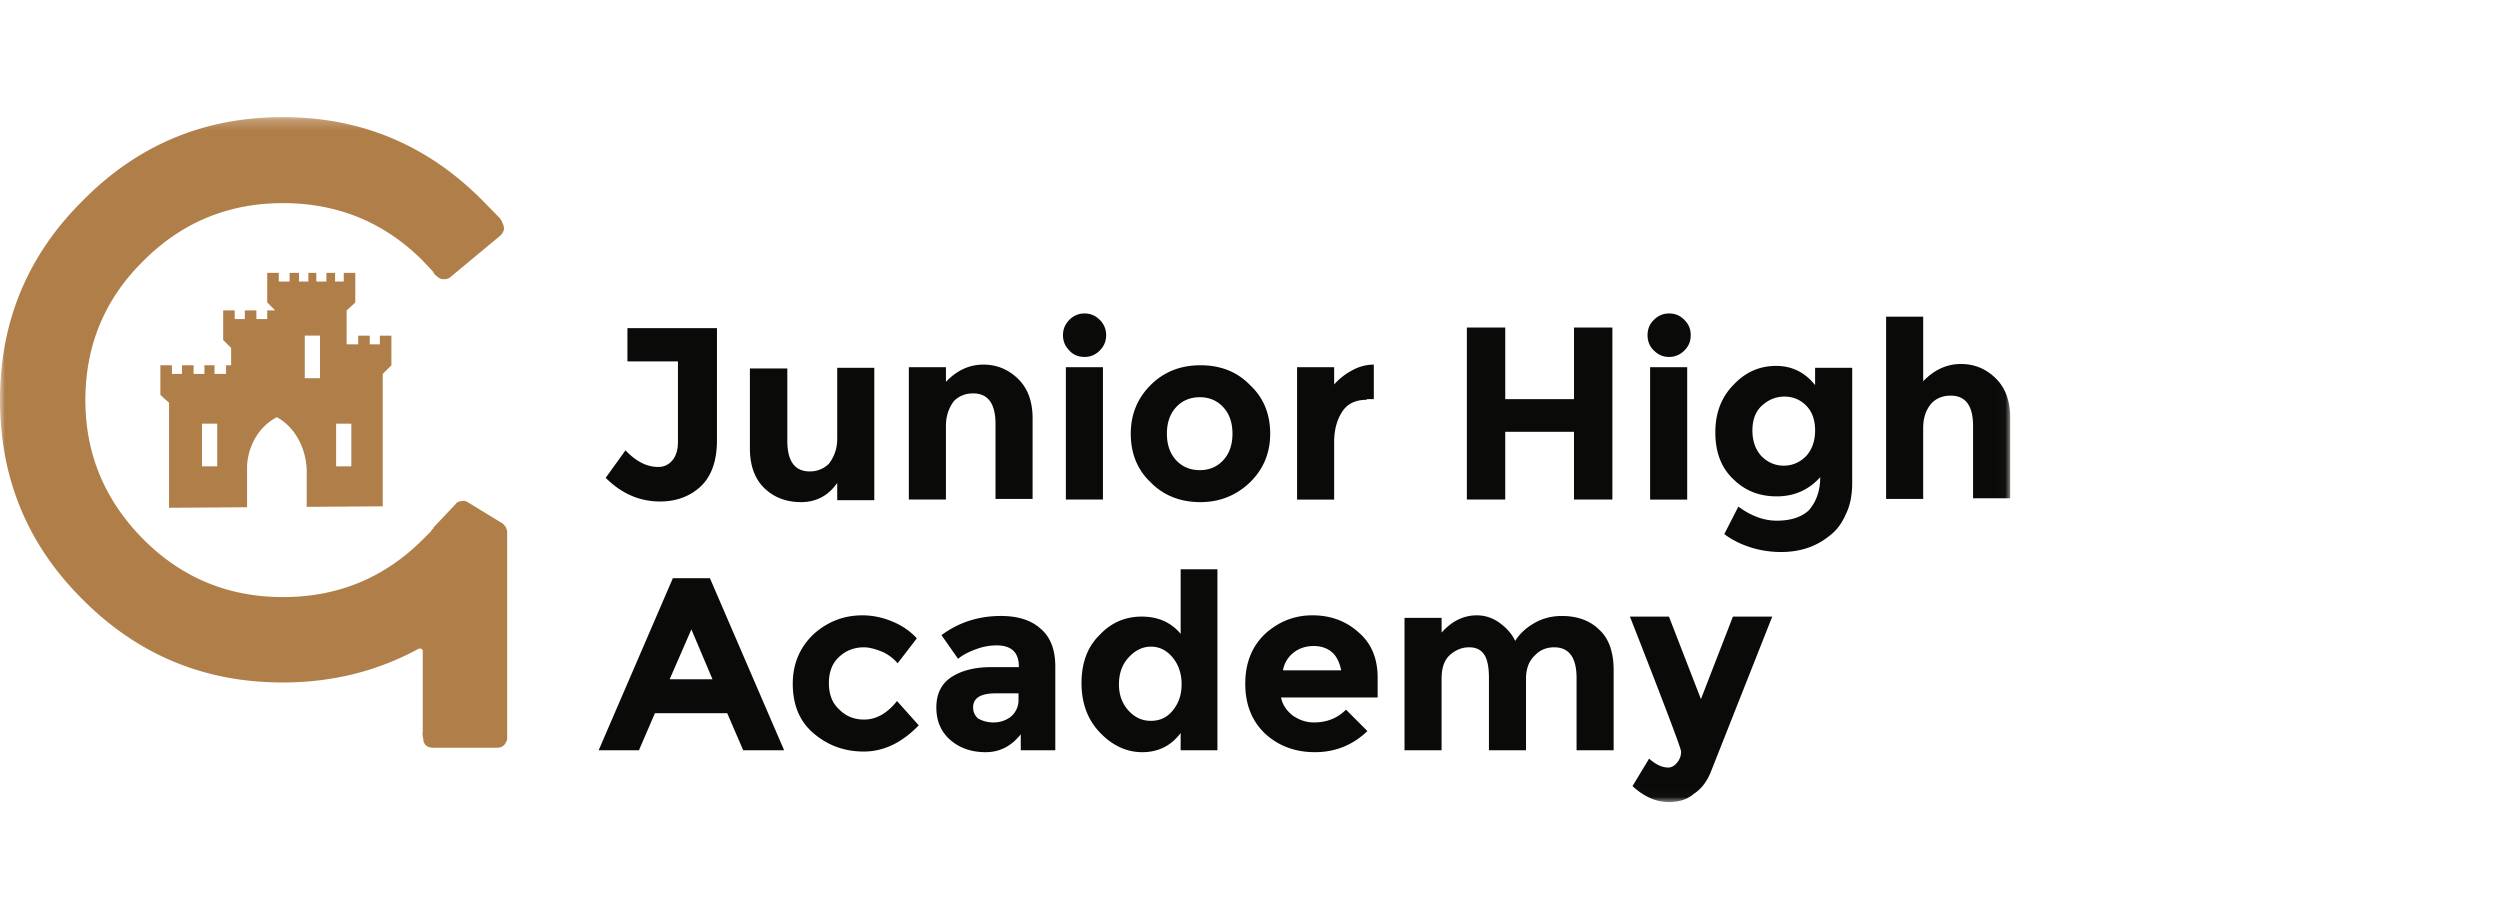 <svg xmlns="http://www.w3.org/2000/svg" xmlns:xlink="http://www.w3.org/1999/xlink" width="240" height="88" viewBox="0 0 240 88">
    <defs>
        <path id="a" d="M0 .242h192.977v65.737H0z"/>
    </defs>
    <g fill="none" fill-rule="evenodd" transform="translate(0 11)">
        <mask id="b" fill="#fff">
            <use xlink:href="#a"/>
        </mask>
        <path fill="#B07E48" d="M32.267 33.765h1.462v-4.09h-1.462v4.09zm-3.009-8.455h1.463v-4.09h-1.463v4.09zm-9.868 8.455h1.462v-4.09H19.39v4.09zm17.076-12.54v.831h-.97v-.832h-1.11v.832h-1.109v-3.257l.832-.763v-2.842H33v.832h-.832v-.832h-.831v.832h-.97v-.832h-.763v.832h-.901v-.832h-.9v.832h-1.04v-.832h-1.11v2.842l.763.763h-.762v.831h-1.04V18.8h-1.11v.831h-.97V18.8h-1.108v2.84l.762.764v1.663h-.485v.832h-1.109v-.832h-.97v.832h-1.04v-.832h-1.109v.832h-.97v-.832h-1.109v2.842l.832.762v10.075l7.489-.05v-3.958c.076-1.788 1.03-3.758 2.863-4.688 1.832 1.001 2.786 3.079 2.862 5.01v3.597l7.3-.05V24.898l.832-.832v-2.842h-1.108z" mask="url(#b)"/>
        <path fill="#0A0B09" d="M158.164 21.179c0 .593.204 1.085.613 1.473.41.41.89.614 1.443.614a2.01 2.01 0 0 0 1.474-.614c.41-.388.614-.88.614-1.473 0-.594-.205-1.085-.614-1.474-.389-.409-.88-.614-1.474-.614-.552 0-1.033.205-1.443.614-.409.389-.613.88-.613 1.474zm.245 15.78h3.561v-12.71h-3.56v12.71zm9.824-6.632c0-1.043.307-1.842.92-2.395.635-.572 1.351-.859 2.15-.859.818 0 1.514.287 2.087.86.573.573.86 1.371.86 2.394 0 1.003-.287 1.822-.86 2.456-.614.614-1.33.921-2.149.921-.818 0-1.535-.307-2.149-.92-.572-.635-.86-1.454-.86-2.457zm6.017-4.359c-.982-1.228-2.231-1.842-3.746-1.842-1.575 0-2.926.593-4.052 1.78-1.187 1.188-1.78 2.722-1.78 4.605 0 1.904.573 3.398 1.719 4.482 1.105 1.106 2.497 1.658 4.175 1.658s3.07-.614 4.175-1.842c0 1.29-.368 2.354-1.105 3.193-.716.655-1.74.982-3.07.982-1.228 0-2.456-.45-3.684-1.35l-1.35 2.64c.736.552 1.596.982 2.578 1.29.921.286 1.883.429 2.886.429 1.8 0 3.336-.511 4.605-1.535.675-.491 1.207-1.187 1.596-2.088.41-.818.614-1.82.614-3.008V24.31h-3.561v1.658zm10.376-6.57h-3.56v17.499h3.56v-6.815c0-.962.266-1.75.799-2.364.47-.491 1.084-.737 1.842-.737 1.432 0 2.148.972 2.148 2.916v6.938h3.562V29.1c0-1.596-.45-2.844-1.351-3.745-.941-.941-2.067-1.412-3.377-1.412-1.35 0-2.558.552-3.623 1.658v-6.202zm-14.49 28.796h-3.776l-3.07 7.92-3.07-7.92h-3.745c3.275 8.35 4.912 12.669 4.912 12.956 0 .388-.123.736-.369 1.043-.265.328-.552.491-.859.491-.594 0-1.208-.286-1.842-.86l-1.596 2.641c1.105 1.023 2.271 1.535 3.5 1.535.982 0 1.78-.266 2.394-.798.675-.43 1.207-1.105 1.596-2.027l5.925-14.98zM154.91 61.027v-7.675c0-1.74-.45-3.03-1.35-3.869-.901-.9-2.108-1.35-3.623-1.35-.921 0-1.76.204-2.517.614-.86.47-1.515 1.064-1.965 1.78-.286-.634-.778-1.207-1.473-1.719-.676-.491-1.413-.736-2.21-.736-1.27 0-2.396.552-3.378 1.657v-1.412h-3.561v12.71h3.56V54.15c0-1.044.267-1.801.8-2.272.552-.49 1.166-.736 1.841-.736.676 0 1.167.245 1.474.736.286.45.43 1.187.43 2.21v6.939h3.56V54.15c0-.962.287-1.709.86-2.241.491-.512 1.106-.767 1.842-.767 1.433 0 2.15.982 2.15 2.947v6.938h3.56zm-.122-24.069V20.442h-3.684v6.877h-6.6v-6.877h-3.685v16.516h3.684V30.45h6.6v6.508h3.685zm-52.742-15.78c0 .574.205 1.065.614 1.474.368.41.86.614 1.473.614.553 0 1.034-.204 1.443-.614.41-.409.614-.9.614-1.473a2.01 2.01 0 0 0-.614-1.474c-.41-.409-.89-.614-1.443-.614a2.01 2.01 0 0 0-1.473.614c-.41.41-.614.9-.614 1.474zm.276 15.78h3.561v-12.71h-3.56v12.71zm10.56-3.806c-.572-.635-.859-1.474-.859-2.518 0-1.043.287-1.883.86-2.517.593-.655 1.36-.983 2.302-.983.921 0 1.679.328 2.272.983.573.634.86 1.474.86 2.517 0 1.044-.287 1.883-.86 2.518-.593.654-1.35.982-2.272.982-.941 0-1.709-.328-2.302-.982zm-2.425-7.184c-1.268 1.269-1.903 2.824-1.903 4.666 0 1.904.635 3.46 1.903 4.666 1.25 1.27 2.846 1.904 4.79 1.904 1.842 0 3.428-.635 4.758-1.904 1.29-1.268 1.934-2.824 1.934-4.666 0-1.903-.644-3.459-1.934-4.666-1.228-1.27-2.814-1.903-4.758-1.903-1.924 0-3.52.634-4.79 1.903zm18.42 2.517c.491-.737 1.269-1.105 2.333-1.105v-.061h.676v-3.316c-.717 0-1.412.184-2.088.553a6.276 6.276 0 0 0-1.719 1.35V24.25h-3.561v12.71h3.561v-5.527c0-1.166.266-2.148.798-2.947zm-68.644-7.982v3.193h4.85v7.736c0 .758-.183 1.351-.552 1.78-.348.41-.798.615-1.35.615-1.085 0-2.129-.532-3.132-1.596l-1.903 2.64c1.514 1.514 3.254 2.271 5.219 2.271 1.575 0 2.886-.49 3.93-1.473 1.022-.982 1.534-2.456 1.534-4.421V20.503h-8.596zm11.758 3.869v7.674c0 1.679.481 2.968 1.443 3.869.921.859 2.077 1.289 3.469 1.289 1.453 0 2.61-.614 3.47-1.842v1.658h3.56V24.31h-3.56v6.816c0 .9-.267 1.698-.799 2.394a2.566 2.566 0 0 1-1.842.737c-1.433 0-2.149-.983-2.149-2.948v-6.937H71.99zM90.81 25.66v-1.412h-3.561v12.71h3.56v-7.062c0-.92.257-1.719.768-2.394.492-.491 1.106-.737 1.842-.737 1.433 0 2.15.982 2.15 2.947v7.184h3.56V29.16c0-1.597-.45-2.845-1.35-3.746-.942-.941-2.067-1.412-3.377-1.412-1.35 0-2.548.553-3.592 1.658zm4.758 29.901h2.21v.614a2.07 2.07 0 0 1-.736 1.627 2.692 2.692 0 0 1-1.658.553 3.028 3.028 0 0 1-1.473-.368 1.37 1.37 0 0 1-.492-1.075c0-.9.717-1.35 2.15-1.35zm4.267-6.262c-.9-.778-2.148-1.167-3.745-1.167-2.149 0-4.052.614-5.71 1.842l1.596 2.272c.41-.348.983-.655 1.72-.921a5.733 5.733 0 0 1 1.964-.369c1.433 0 2.15.675 2.15 2.026v.062h-2.64c-1.597 0-2.887.327-3.869.982-.941.634-1.412 1.597-1.412 2.886 0 1.31.45 2.354 1.35 3.131.901.778 2.027 1.167 3.378 1.167 1.35 0 2.476-.573 3.377-1.72v1.536h3.315v-8.044c0-1.657-.491-2.885-1.474-3.683zm-14.275-.676a7.388 7.388 0 0 0-2.763-.552c-1.8 0-3.376.613-4.727 1.841-1.31 1.27-1.965 2.845-1.965 4.728 0 2.026.655 3.602 1.965 4.728 1.371 1.187 2.988 1.78 4.85 1.78 1.904 0 3.664-.839 5.28-2.517l-2.087-2.333c-.942 1.187-1.996 1.78-3.162 1.78-.962 0-1.76-.327-2.395-.982-.655-.593-.982-1.433-.982-2.517 0-1.085.327-1.924.982-2.518.655-.614 1.453-.92 2.395-.92.45 0 1.033.143 1.75.43a4.233 4.233 0 0 1 1.473 1.104l1.842-2.394c-.655-.717-1.473-1.27-2.456-1.658zm-19.187.798l2.026 4.79h-4.113l2.087-4.79zm1.78-4.912h-3.56l-7.123 16.517h3.869l1.534-3.561h6.939l1.535 3.56h3.929L68.153 44.51zm59.742 7.122c.41.369.696.942.86 1.72h-5.588a2.728 2.728 0 0 1 1.044-1.72c.532-.409 1.167-.613 1.903-.613.716 0 1.31.204 1.78.613zm3.377 7.553l-2.057-2.057c-.819.819-1.842 1.228-3.07 1.228-.737 0-1.422-.226-2.057-.676-.614-.49-.982-1.064-1.105-1.719h9.271v-1.903c0-1.863-.614-3.316-1.842-4.36-1.207-1.084-2.68-1.626-4.42-1.626-1.72 0-3.234.593-4.544 1.78-1.269 1.208-1.903 2.804-1.903 4.79 0 1.984.634 3.58 1.903 4.788 1.29 1.187 2.886 1.78 4.79 1.78 1.943 0 3.622-.675 5.034-2.025zm-22.933-7.061c.635-.696 1.351-1.044 2.15-1.044.818 0 1.514.348 2.087 1.044.573.696.86 1.555.86 2.579 0 .982-.287 1.821-.86 2.517-.532.655-1.228.982-2.088.982-.839 0-1.555-.327-2.149-.982-.614-.676-.92-1.515-.92-2.517 0-1.044.306-1.904.92-2.58zm-2.793-2.149c-1.146 1.126-1.72 2.66-1.72 4.605 0 1.924.584 3.5 1.75 4.728 1.208 1.268 2.569 1.903 4.083 1.903 1.535 0 2.763-.614 3.684-1.842v1.658h3.53V43.65h-3.53v6.2c-.92-1.104-2.17-1.657-3.745-1.657-1.596 0-2.947.594-4.052 1.781z" mask="url(#b)"/>
        <path fill="#B07E48" d="M8.197 27.41c0-5.26 1.862-9.72 5.587-13.384C17.468 10.342 21.93 8.5 27.17 8.5c5.26 0 9.732 1.842 13.416 5.526l.982 1.044.061.122c.062.123.185.246.369.369a.833.833 0 0 0 .614.245c.287 0 .511-.081.675-.245l4.728-3.93c.04 0 .062-.02.062-.061a1.22 1.22 0 0 0 .306-.553 1.19 1.19 0 0 0-.184-.675v-.062l-.184-.307-.123-.122c-.737-.758-1.269-1.3-1.596-1.627C41.015 2.902 34.629.242 27.138.242c-7.51 0-13.896 2.66-19.156 7.982C2.66 13.484 0 19.869 0 27.38c0 7.552 2.66 13.958 7.982 19.218 5.28 5.28 11.666 7.92 19.156 7.92 4.748 0 9.108-1.084 13.078-3.254h.184l.123.062c.041.04.062.102.062.184v7.736c-.041.164-.02.41.061.737v.153c.102.266.205.42.307.46.143.124.348.185.614.185h6.14c.287 0 .511-.082.675-.246l.062-.061c.163-.246.245-.43.245-.552V40.09c0-.103-.04-.256-.123-.46-.02-.062-.102-.164-.245-.308l-.062-.061-3.315-2.026c-.225-.144-.43-.185-.614-.123a.705.705 0 0 0-.614.307l-2.088 2.21v.061l-.184.185c0 .04-.02.061-.061.061v.062l-.798.798C36.9 44.48 32.429 46.32 27.169 46.32c-5.24 0-9.701-1.841-13.385-5.525-3.725-3.746-5.587-8.207-5.587-13.385" mask="url(#b)"/>
    </g>
</svg>
